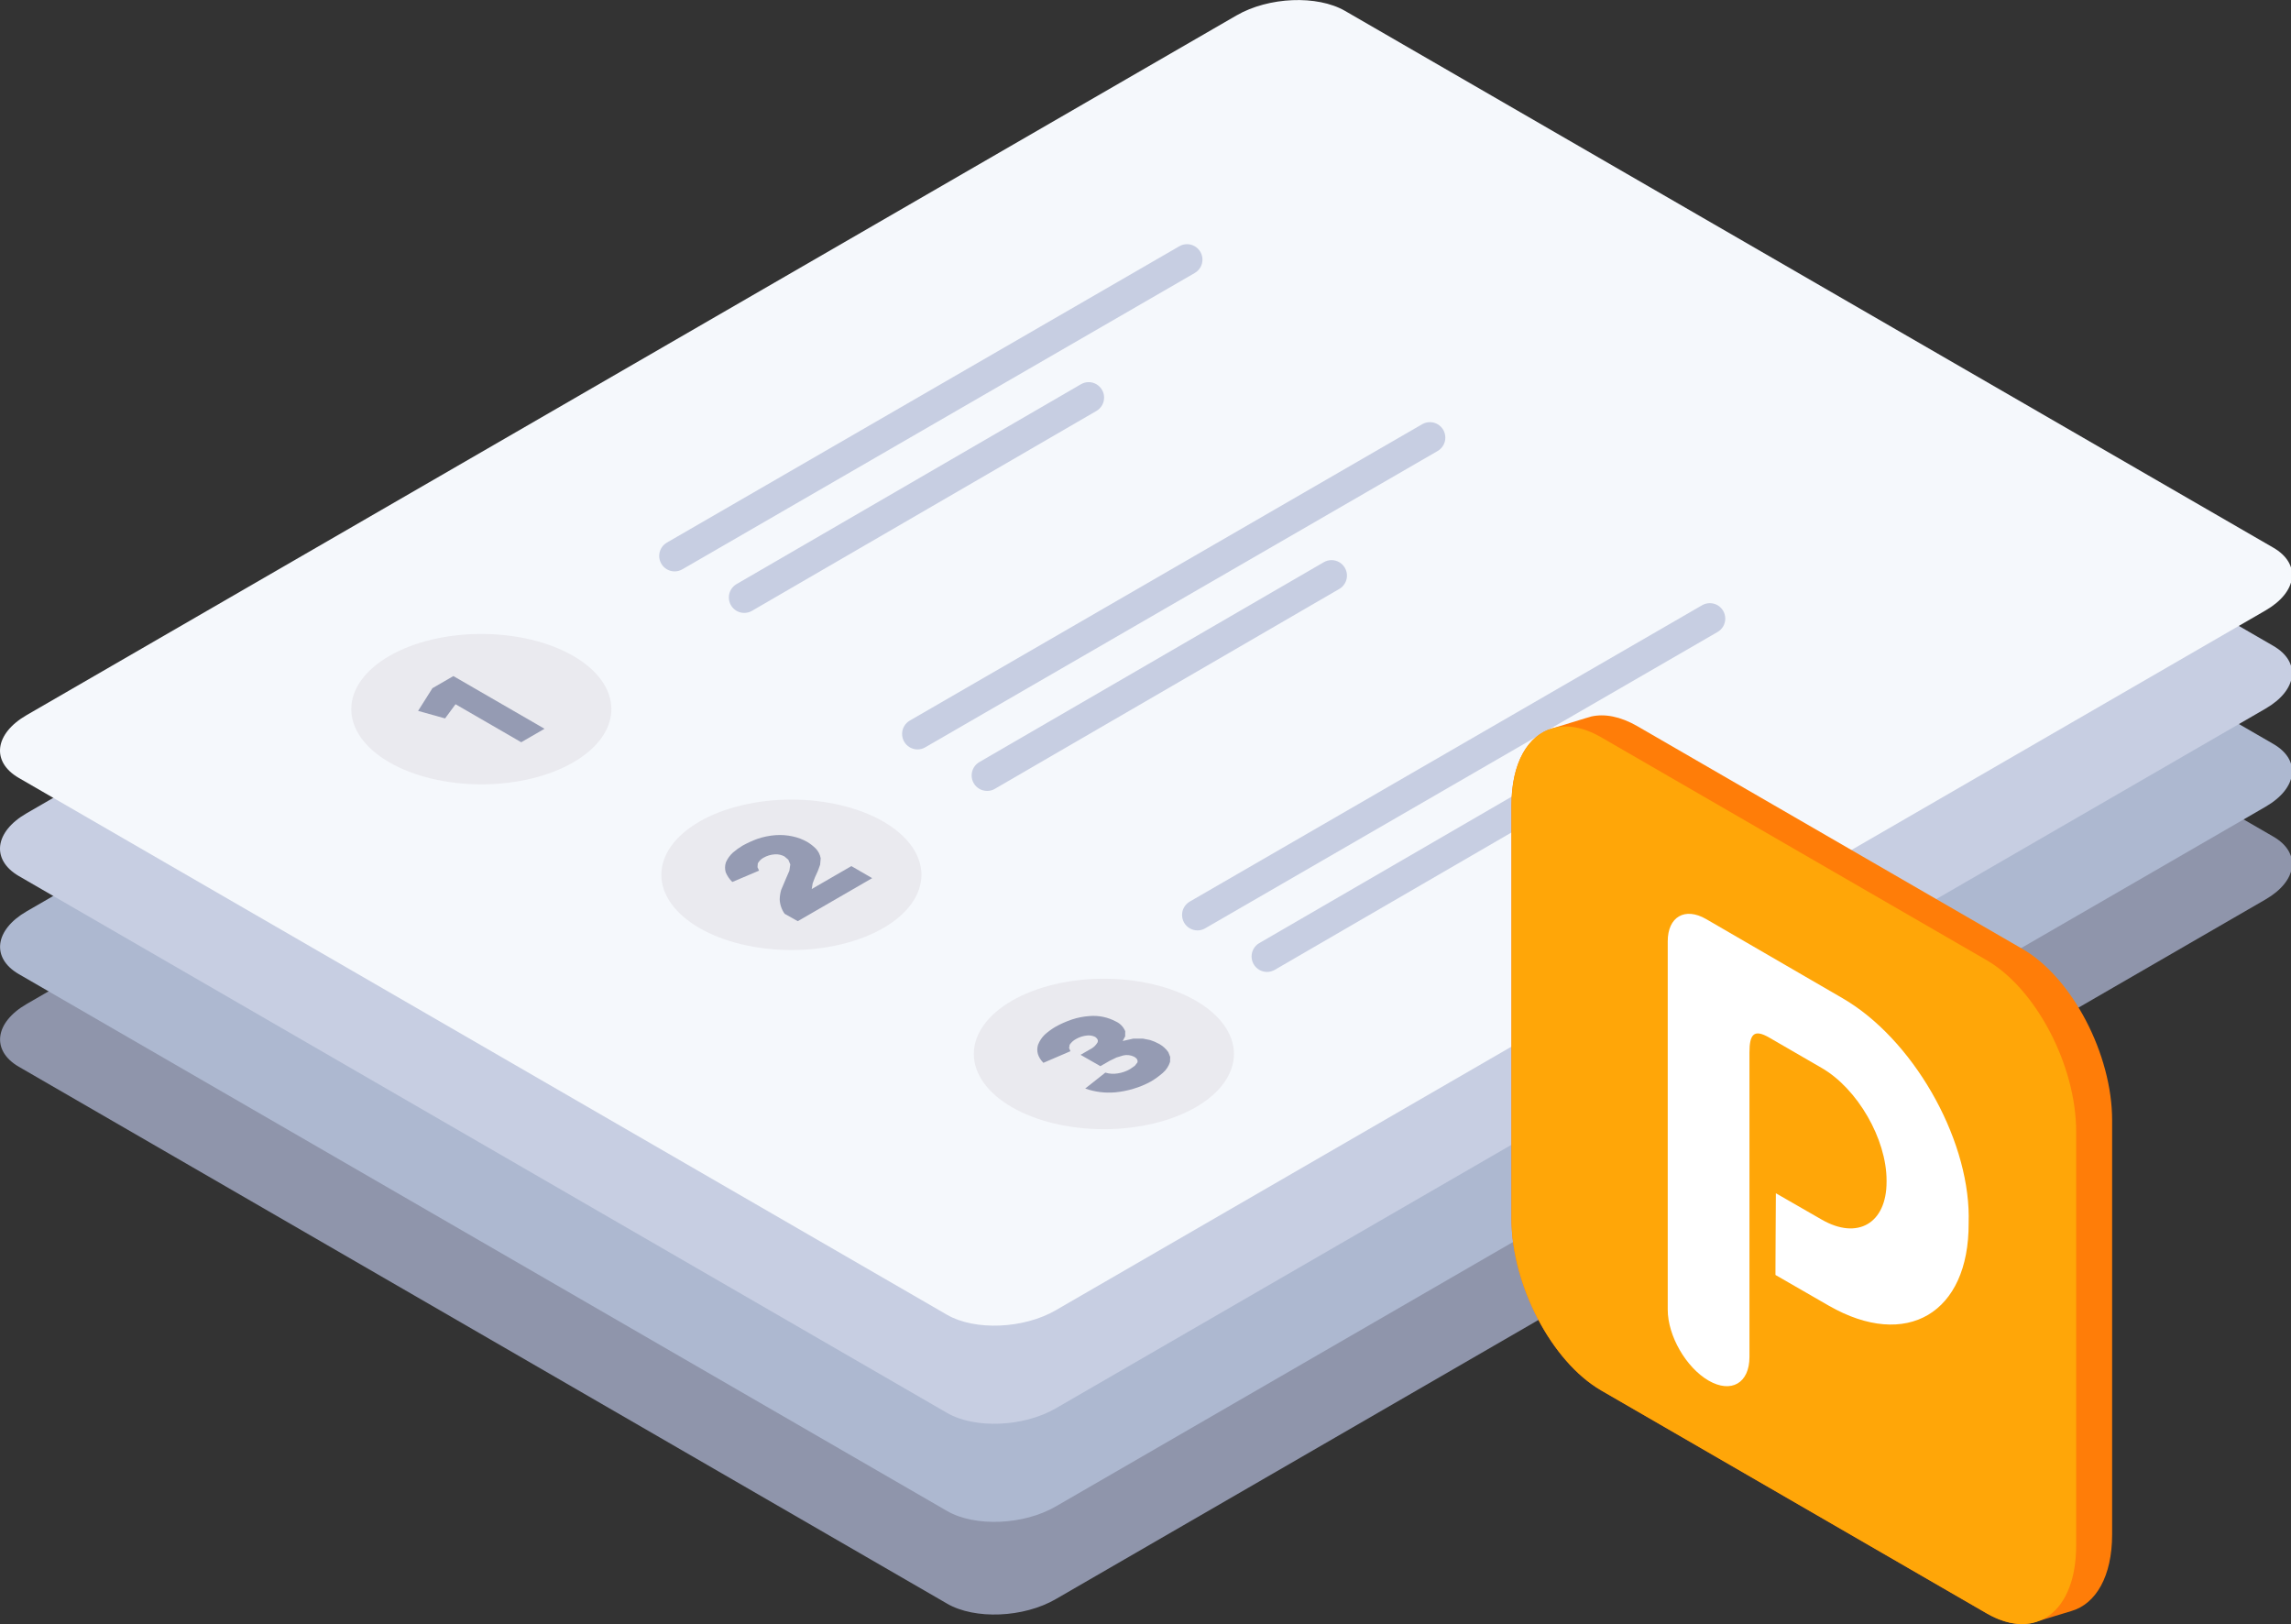 <svg width="79" height="56" viewBox="0 0 79 56" xmlns="http://www.w3.org/2000/svg" fill="none"><rect x="0" y="0" width="79" height="56" fill="#333333" stroke="none"/><g clip-path="url(#a)"><path d="M32.66 55.294l-32.01-18.512c-.959-.555-.839-1.524.269-2.164l41.72-24.128c1.108-.641 2.784-.71 3.743-.155l32.01 18.512c.959.555.839 1.524-.269 2.165l-41.72 24.127c-1.108.641-2.784.71-3.743.156z" fill="#8F95AB"/><path d="M32.66 52.1l-32.01-18.512c-.959-.555-.839-1.524.269-2.165l41.72-24.127c1.108-.642 2.783-.71 3.743-.153l32.01 18.509c.959.555.839 1.524-.269 2.164l-41.72 24.128c-1.108.641-2.784.71-3.743.156z" fill="#ADB8D0"/><path d="M32.659 48.718l-32.01-18.512c-.959-.56-.843-1.524.269-2.165l41.72-24.126c1.108-.641 2.784-.71 3.743-.156l32.01 18.511c.959.555.839 1.523-.269 2.164l-41.72 24.128c-1.108.64-2.784.71-3.743.156z" fill="#C7CEE2"/><path d="M32.659 45.335l-32.01-18.512c-.959-.555-.843-1.523.269-2.166l41.72-24.125c1.108-.641 2.784-.71 3.743-.156l32.01 18.508c.959.555.839 1.523-.269 2.164l-41.72 24.131c-1.108.641-2.784.708-3.743.156z" fill="#F5F8FC"/><path d="M12.113 24.451c0 .341.116.678.341.993.225.315.556.601.972.841.416.241.911.432 1.455.562.544.13 1.127.197 1.717.197.589 0 1.172-.067 1.716-.197s1.039-.322 1.455-.562c.417-.241.747-.527.972-.841.225-.315.341-.652.341-.993 0-.341-.116-.678-.341-.993-.225-.315-.556-.601-.972-.841-.416-.241-.911-.432-1.455-.562-.544-.13-1.128-.197-1.716-.197-.589 0-1.172.067-1.717.197-.544.13-1.039.322-1.455.562-.416.241-.747.527-.972.841-.225.315-.341.652-.341.993z" fill="#EAEAEF"/><path d="M14.913 23.728l.721-.417 3.143 1.817-.804.464-2.265-1.31-.361.489-.93-.26.495-.783z" fill="#959BB3"/><path d="M22.805 30.163c0 .341.116.678.341.993.225.315.556.601.972.842.416.241.911.432 1.455.562.544.13 1.128.197 1.717.197.589 0 1.172-.067 1.716-.197s1.039-.322 1.455-.562c.416-.241.747-.527.972-.842.225-.315.341-.652.341-.993 0-.341-.116-.678-.341-.993-.225-.315-.556-.601-.972-.841-.416-.241-.911-.432-1.455-.562-.544-.13-1.127-.198-1.716-.198s-1.172.067-1.717.198c-.544.13-1.039.321-1.455.562-.417.241-.747.527-.972.841-.225.315-.341.652-.341.993z" fill="#EAEAEF"/><path d="M26.887 30.998c.003-.105.02-.21.049-.311l.176-.417.108-.248.032-.218-.069-.162-.135-.114c-.1-.053-.212-.078-.325-.071-.14.008-.276.048-.397.118-.083.045-.151.113-.195.196l-.01.13.054.118-.922.391c-.099-.094-.177-.209-.229-.336-.032-.113-.029-.232.008-.343.056-.127.139-.241.241-.334.105-.09.217-.171.336-.242.16-.088.326-.164.497-.227.206-.072.42-.116.637-.132.196-.014.394 0 .586.042.177.037.347.101.505.19.106.064.205.14.293.227.09.092.15.209.173.337l-.02.225c-.048.148-.107.292-.177.431l-.08.209-.032.196 1.367-.79.717.415-2.566 1.484-.453-.255c-.105-.148-.165-.325-.17-.507z" fill="#959BB3"/><path d="M33.58 36.34c0 .341.116.678.341.993.225.315.556.601.972.842.416.241.911.432 1.455.562.544.13 1.128.197 1.717.197.589 0 1.172-.067 1.717-.197.544-.13 1.039-.321 1.455-.562.416-.241.747-.527.972-.842.225-.315.341-.652.341-.993 0-.341-.116-.678-.341-.993-.225-.315-.556-.601-.972-.842-.416-.241-.911-.432-1.455-.562-.544-.13-1.127-.197-1.717-.197-.589 0-1.172.067-1.717.197-.544.13-1.039.321-1.455.562-.416.241-.747.527-.972.842-.225.315-.341.652-.341.993z" fill="#EAEAEF"/><path d="M38.116 36.984c.138.042.283.051.425.027.15-.022.294-.072.425-.148l.165-.114.092-.118c.019-.076-.02-.142-.116-.196-.116-.056-.247-.072-.373-.044l-.233.071-.236.114-.32.185-.684-.391.32-.185c.108-.051.199-.132.261-.234.035-.071.011-.133-.072-.196-.089-.045-.189-.062-.288-.051-.136.014-.267.057-.385.125-.086.047-.159.114-.213.196l-.018.114.047.106-.934.401c-.189-.196-.251-.4-.185-.621.052-.134.133-.256.236-.355.113-.1.235-.189.365-.266.184-.103.377-.188.577-.255.19-.062.387-.1.586-.115.321-.029.643.037.927.19.143.067.256.185.316.331l-.002.18-.086.158.364-.081h.337l.244.048c.107.033.211.077.309.132.128.069.238.168.321.288l.064.162-.005.174c-.047.145-.133.275-.248.376-.129.112-.267.212-.413.298-.191.105-.392.189-.601.25-.203.062-.411.103-.622.123-.353.032-.708-.012-1.042-.13l.694-.549z" fill="#959BB3"/><path d="M23.529 19.63l17.669-10.217c.081-.047.148-.114.195-.195.047-.081.071-.173.071-.266 0-.094-.025-.185-.071-.266-.047-.081-.114-.148-.195-.195-.081-.047-.173-.072-.266-.072-.093 0-.185.025-.266.072l-17.669 10.217c-.081.047-.148.114-.195.195-.047.081-.071.173-.071.266 0 .094.025.185.071.266.047.081.114.148.195.195.081.047.173.072.266.072.093 0 .185-.025.266-.072zm2.4 1.432l11.878-6.892c.081-.047.148-.114.194-.195.047-.081.071-.173.071-.266 0-.093-.024-.185-.071-.266-.047-.081-.114-.148-.194-.195-.081-.047-.173-.072-.266-.072-.094 0-.185.025-.266.072l-11.877 6.892c-.081.047-.148.114-.194.195-.047.081-.071.173-.071.266 0 .093.024.185.071.266.047.081.114.148.194.195.081.047.172.071.265.071.093 0 .185-.024.266-.07zm5.975 4.706l17.669-10.217c.081-.047.148-.114.195-.195.047-.081.071-.173.071-.267 0-.094-.025-.186-.071-.267-.047-.081-.114-.148-.195-.195-.081-.047-.173-.071-.266-.071-.093 0-.185.025-.266.071l-17.668 10.218c-.081.047-.148.114-.195.195-.047.081-.071.173-.071.266 0 .094.025.186.071.267.047.081.114.148.195.195.081.047.172.072.266.072.093 0 .185-.025.266-.072zm2.401 1.431l11.877-6.892c.081-.047.148-.114.194-.195.047-.081.071-.173.071-.266 0-.093-.025-.185-.071-.266-.047-.081-.114-.148-.194-.195-.081-.047-.173-.072-.267-.072-.094 0-.186.025-.267.072l-11.877 6.891c-.081.047-.148.114-.195.195-.047.081-.071.173-.071.267 0 .093.025.185.071.266.047.081.114.148.195.195.081.047.173.071.267.072.094 0 .186-.024.267-.071zm7.252 4.81l17.669-10.218c.081-.047.148-.114.195-.195.047-.081.071-.173.071-.267 0-.093-.025-.185-.071-.266-.047-.081-.114-.148-.195-.195-.081-.047-.173-.071-.266-.071-.093 0-.185.024-.266.071l-17.667 10.218c-.081.047-.148.114-.195.195-.047.081-.071.173-.071.266 0 .094.025.186.071.267.047.081.114.148.195.195.081.046.172.071.265.071.093 0 .184-.024.265-.071zm2.4 1.431l11.878-6.892c.081-.047.148-.114.194-.195.047-.081.071-.173.071-.266 0-.093-.024-.185-.071-.266-.047-.081-.114-.148-.194-.195-.081-.047-.173-.072-.266-.072-.093 0-.185.025-.266.072l-11.88 6.892c-.081.047-.148.114-.194.195-.047.081-.071.173-.071.266 0 .093.025.185.071.266.047.081.114.148.194.195.081.047.173.072.267.072.094 0 .186-.025.267-.072z" fill="#C7CEE2"/><path d="M69.748 32.724l-13.29-7.687c-.586-.336-1.124-.436-1.588-.332l-.074.023-.098.028-1.145.351c-.861.233-1.434 1.188-1.434 2.652v14.268c0 2.278 1.383 4.923 3.088 5.91l13.293 7.687c.571.331 1.106.431 1.563.336l.017-.005.222-.066 1.123-.34c.847-.246 1.407-1.196 1.407-2.642v-14.274c.004-2.278-1.378-4.923-3.084-5.909z" fill="#FF7D08"/><path d="M55.211 47.941l13.293 7.687c1.705.986 3.088-.061 3.088-2.338v-14.274c0-2.277-1.382-4.922-3.088-5.909l-13.293-7.687c-1.704-.986-3.088.061-3.088 2.337v14.27c0 2.278 1.383 4.923 3.088 5.913z" fill="#FFA608"/><path d="M67.887 41.94c-.014-2.774-1.953-6.131-4.346-7.519l-4.708-2.731c-.732-.424-1.325-.08-1.325.766v12.701c0 .9.631 1.995 1.409 2.446.781.45 1.409.085 1.409-.815v-10.49c0-.626.144-.835.684-.521l1.802 1.043c1.237.711 2.242 2.45 2.242 3.881v.05c0 1.431-1.001 2.014-2.239 1.299l-1.578-.907c-.001.002-.017 2.844-.013 2.818l1.842 1.061c2.676 1.532 4.834.257 4.818-2.847l.002-.235z" fill="#fff"/></g><defs><clipPath id="a"><path fill="#fff" d="M0 0h79v56h-79z"/></clipPath></defs></svg>